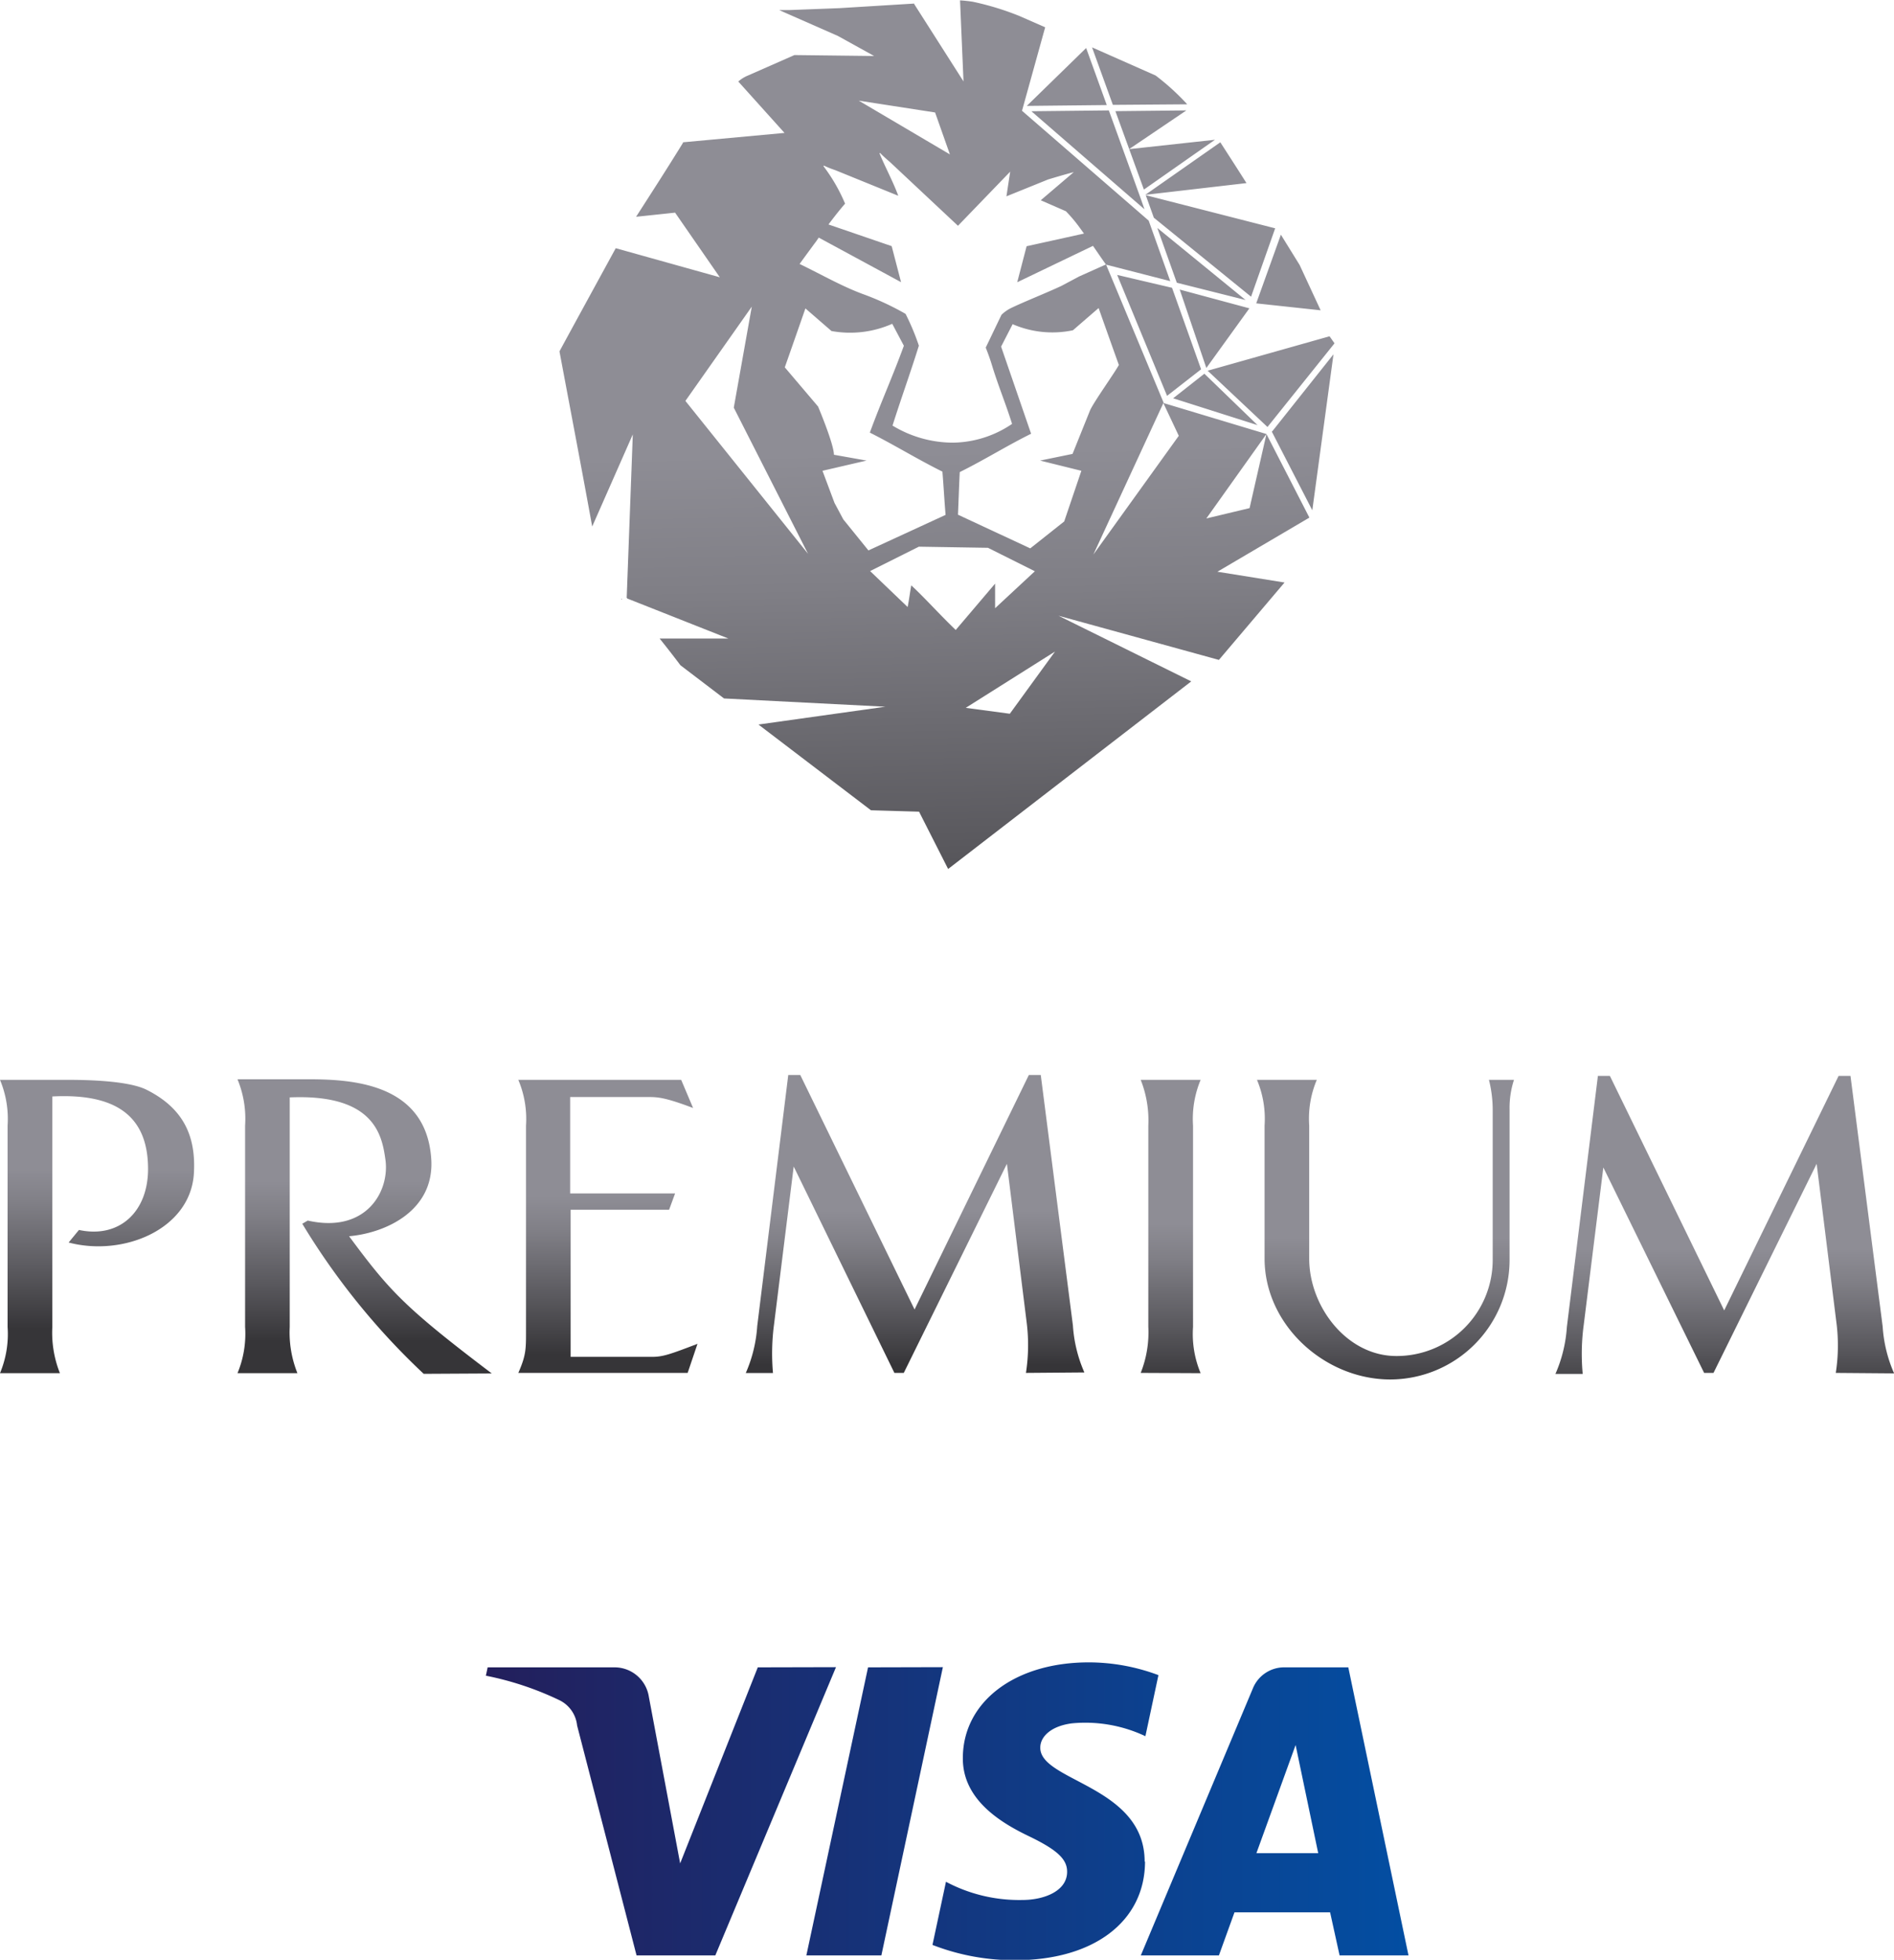 <svg id="Layer_1" data-name="Layer 1" xmlns="http://www.w3.org/2000/svg" xmlns:xlink="http://www.w3.org/1999/xlink" viewBox="0 0 202 208.93"><defs><style>.cls-1{fill:url(#Blue_Gradient_2);}.cls-2{fill:url(#New_Gradient_Swatch_2);}.cls-3{fill:url(#New_Gradient_Swatch_2-2);}.cls-4{fill:url(#New_Gradient_Swatch_2-3);}.cls-5{fill:url(#New_Gradient_Swatch_2-4);}.cls-6{fill:url(#New_Gradient_Swatch_2-5);}.cls-7{fill:url(#New_Gradient_Swatch_2-6);}.cls-8{fill:url(#New_Gradient_Swatch_2-7);}.cls-9{fill:url(#New_Gradient_Swatch_2-8);}</style><linearGradient id="Blue_Gradient_2" x1="78.82" y1="216.58" x2="177.18" y2="216.58" gradientUnits="userSpaceOnUse"><stop offset="0" stop-color="#231f5c"/><stop offset="1" stop-color="#034ea2"/></linearGradient><linearGradient id="New_Gradient_Swatch_2" x1="37.35" y1="134.19" x2="37.35" y2="165.16" gradientUnits="userSpaceOnUse"><stop offset="0.45" stop-color="#8e8d95"/><stop offset="0.57" stop-color="#807f86"/><stop offset="0.8" stop-color="#5a595e"/><stop offset="1" stop-color="#363538"/></linearGradient><linearGradient id="New_Gradient_Swatch_2-2" x1="65.89" y1="135.47" x2="65.89" y2="166.5" xlink:href="#New_Gradient_Swatch_2"/><linearGradient id="New_Gradient_Swatch_2-3" x1="91.84" y1="137.35" x2="91.84" y2="167.92" xlink:href="#New_Gradient_Swatch_2"/><linearGradient id="New_Gradient_Swatch_2-4" x1="124.58" y1="139.14" x2="124.58" y2="169.09" xlink:href="#New_Gradient_Swatch_2"/><linearGradient id="New_Gradient_Swatch_2-5" x1="151.85" y1="140" x2="151.85" y2="171.09" xlink:href="#New_Gradient_Swatch_2"/><linearGradient id="New_Gradient_Swatch_2-6" x1="174.8" y1="141.59" x2="174.8" y2="172.35" xlink:href="#New_Gradient_Swatch_2"/><linearGradient id="New_Gradient_Swatch_2-7" x1="210.94" y1="143.16" x2="210.94" y2="173.11" xlink:href="#New_Gradient_Swatch_2"/><linearGradient id="New_Gradient_Swatch_2-8" x1="127.08" y1="17.74" x2="129.65" y2="137.31" xlink:href="#New_Gradient_Swatch_2"/></defs><title>logo-premium-visa</title><path class="cls-1" d="M116.16,201.27,103.29,232h-8.4l-6.34-24.51a3.39,3.39,0,0,0-1.89-2.7,32.88,32.88,0,0,0-7.84-2.61l.19-.89H92.53a3.7,3.7,0,0,1,3.67,3.13l3.34,17.77,8.28-20.9ZM149.08,222c0-8.1-11.21-8.55-11.13-12.17,0-1.1,1.07-2.27,3.37-2.57a15,15,0,0,1,7.84,1.37l1.39-6.51a21.19,21.19,0,0,0-7.43-1.36c-7.86,0-13.39,4.17-13.43,10.15-.06,4.42,3.94,6.89,7,8.36s4.13,2.47,4.12,3.82c0,2.06-2.47,3-4.76,3a16.64,16.64,0,0,1-8.16-1.94l-1.44,6.73a24,24,0,0,0,8.84,1.63c8.35,0,13.81-4.12,13.83-10.51m20.75,10h7.35l-6.42-30.71H164a3.6,3.6,0,0,0-3.38,2.25L148.67,232H157l1.66-4.59h10.2ZM161,221.1l4.18-11.53,2.41,11.53Zm-33.44-19.83L121,232h-8l6.58-30.71Z" transform="translate(-27 -23.54)"/><path class="cls-2" d="M34.32,156l1.1-1.34c4.3.93,7.37-1.92,7.37-6.5,0-5.69-3.48-8.08-10.21-7.73V165a11.69,11.69,0,0,0,.81,4.93H27a10.81,10.81,0,0,0,.81-4.93V143.54a10.82,10.82,0,0,0-.81-4.88h6.27c1.16,0,7-.11,9.35,1.05,3.83,1.92,5.34,4.82,5.05,9.06C47.21,154.63,40.12,157.53,34.32,156Z" transform="translate(-27 -23.54)"/><path class="cls-3" d="M72.19,170a75.28,75.28,0,0,1-12.95-16l.58-.34c6.15,1.39,8.71-3,8.3-6.39-.35-2.5-1-7.14-10.22-6.74V165a11.67,11.67,0,0,0,.82,4.93H52.33a10.91,10.91,0,0,0,.81-4.93V143.54a11,11,0,0,0-.81-4.94H58.6c4.3,0,13.88-.4,14.4,8.6.29,5.4-4.82,7.78-8.77,8.13,4.3,5.8,5.87,7.55,15.22,14.63Z" transform="translate(-27 -23.54)"/><path class="cls-4" d="M100.34,169.9H82.28c.88-2,.82-2.61.82-4.93V143.54a10.71,10.71,0,0,0-.82-4.88H99.65l1.27,3c-3.25-1.23-3.89-1.17-5.11-1.17h-8v10.28H99l-.64,1.74H87.86v15.68h8.65c1.16,0,1.86-.23,4.88-1.39Z" transform="translate(-27 -23.54)"/><path class="cls-5" d="M136.42,169.9a19.45,19.45,0,0,0,.06-5.51l-2.09-16.78-11,22.29h-1l-10.74-22-2.09,16.78a23.7,23.7,0,0,0-.12,5.23h-2.9a14.83,14.83,0,0,0,1.22-5l3.31-26.77h1.28l12.19,25,12.19-25H138l3.43,26.71a14.76,14.76,0,0,0,1.22,5Z" transform="translate(-27 -23.54)"/><path class="cls-6" d="M148.66,169.9a11.69,11.69,0,0,0,.81-4.93V143.54a11.72,11.72,0,0,0-.81-4.88h6.39a10.82,10.82,0,0,0-.81,4.88V165a10.81,10.81,0,0,0,.81,4.93Z" transform="translate(-27 -23.54)"/><path class="cls-7" d="M188,141.8v16.08a12.75,12.75,0,0,1-12.72,12.72c-7,0-13.41-5.81-13.41-12.89V143.54a10.71,10.71,0,0,0-.81-4.88h6.38a10.62,10.62,0,0,0-.81,4.88v14.17c0,5.11,4,10.39,9.29,10.39a10.24,10.24,0,0,0,10.28-10.22V141.8a13.13,13.13,0,0,0-.4-3.14h2.67A9.62,9.62,0,0,0,188,141.8Z" transform="translate(-27 -23.54)"/><path class="cls-8" d="M222.79,169.9a19.1,19.1,0,0,0,.05-5.51l-2.09-16.78-11,22.29h-1L198,148l-2.09,16.78a23,23,0,0,0-.11,5.23h-2.91a14.83,14.83,0,0,0,1.22-5l3.31-26.77h1.28l12.19,25,12.2-25h1.27l3.43,26.71a14.76,14.76,0,0,0,1.22,5Z" transform="translate(-27 -23.54)"/><path class="cls-9" d="M136.51,34.83ZM114.17,49.2c-.33.47-.38.57,0,0Zm42.67,35.29L164,85.64,157,93.89l-17.11-4.71,14.16,7-25.93,20,0,0-3.1-6.11-5.13-.15-12-9.14,13.54-1.9L104.22,98l-4.65-3.54s-.94-1.26-2.22-2.85l7.33,0L93.91,87.35l-.07-.09.65-17.41-4.33,9.82C89,73.29,87.83,67.2,86.67,61c.4-.76,5.5-10.08,6-11l11.1,3.1L99,46.21l-4.16.44c1.68-2.61,3.36-5.22,5-7.88l0-.06,10.83-1-4.93-5.48a3.78,3.78,0,0,1,1.08-.66l4.91-2.16,8.5.1-3.87-2.14-5.66-2.49-.6-.27,1.15,0,5.25-.2,8-.49v.05h0l5.26,8.25-.37-8.64a13.83,13.83,0,0,1,1.38.15,29.78,29.78,0,0,1,4.94,1.51l2.76,1.21L136,35.35l13.51,11.71,2.3,6.45-6.85-1.76c-.41-.57-.88-1.26-1.39-2l-8.08,3.88,1-3.84,6.12-1.35-.53-.73a15.4,15.4,0,0,0-1.4-1.65L138,44.89l3.52-3c-.95.24-2.73.78-2.73.78l-4.45,1.8c.15-1,.26-1.71.4-2.63l-5.57,5.77-7.28-6.82c-1.09-.92-1-1-1.09-.92.37,1,1.51,3.14,2,4.54l-6.69-2.72c-1.29-.44-1.2-.56-1.29-.44a18.32,18.32,0,0,1,2.31,4c-.61.7-1.23,1.5-1.77,2.22l6.74,2.31,1,3.84-8.78-4.75-.21.31h0c-.58.79-1.13,1.53-1.83,2.5,2.42,1.17,4.57,2.42,6.86,3.25A28.91,28.91,0,0,1,123.58,57,25,25,0,0,1,125,60.39c-.87,2.8-1.92,5.7-2.81,8.52a12.44,12.44,0,0,0,6.49,1.82,11.45,11.45,0,0,0,6.26-2c-.71-2.27-1.46-4-2.18-6.37-.29-.94-.63-1.76-.63-1.76l1.68-3.5a4,4,0,0,1,1-.71c1.29-.63,3.91-1.67,5.41-2.38l1.88-1,2.86-1.28,6.14,14.73-7.49,16.2L152.72,70l-1.65-3.5,11,3.31-6.41,9,4.61-1.1,1.8-7.9,4.58,8.91ZM118.59,34.27,128.31,40l-1.58-4.47ZM114.11,49.2Zm-.93,33.38L105.26,67l1.92-10.77L100.1,66.28Zm6.44-.36,8.23-3.79c-.13-1.5-.23-3.37-.34-4.61-2.88-1.44-5-2.78-7.74-4.16,1.28-3.47,2.44-6,3.63-9.26l-1.24-2.34a11.11,11.11,0,0,1-6.48.77l-2.78-2.41c-.8,2.29-1.49,4.27-2.2,6.28l3.55,4.18s1.69,4,1.69,5.14l3.48.62-4.7,1.09L116,77.15l.94,1.76Zm9.31,8.48,4.2-4.94v2.62l4.24-3.94-5-2.5L125,81.82l-5.2,2.6,4,3.83c.17-.84.26-1.63.39-2.31C125.76,87.41,127.16,89,128.93,90.7ZM139.52,93,130,99l4.7.63Zm-1.59-20.36,3.46-.71,1.87-4.65c.4-.89,2.62-4,3.07-4.83-.67-1.87-1.38-3.86-2.16-6.07l-2.74,2.37A10.67,10.67,0,0,1,135,58.1l-1.23,2.39,3.2,9.29c-2.66,1.32-4.77,2.67-7.61,4.09-.07,1.34-.13,3.2-.19,4.54L136.88,82l3.62-2.87,1.83-5.4ZM93.27,87.44l.08,0-.08-.09Zm76.06-27.3-.53-.75-13,3.67,6.38,6Zm-6.67,9.37,0,.08,4.3,8.35,2.26-16.63-6.52,8.2Zm-7-6.74,4.59-6.36-7.43-2ZM142.84,28.66l-6.33,6.17,8.53-.09Zm10.78,6a25.47,25.47,0,0,0-3.37-3.07l-6.78-3,2.22,6.13ZM149,43.75l7.58-5.31-9.16,1,6.11-4.13-7.57.08Zm1.06,3,10.37,8.42L163,47.88h0l-13.8-3.53.09.25Zm17.79,9.87-2.24-4.83-2-3.23-2.63,7.32M152,54.22l-5.85-1.37,5.32,12.89,3.63-2.83ZM152.12,66l9,2.86-5.67-5.48Zm7.82-22.94c-.93-1.47-1.86-2.91-2.79-4.35l-8,5.6Zm-14.68-7.75-8.26.09,12.06,10.45-.38-1.09Zm14.58,20.21-9.41-7.68,2.08,5.84Zm5-3.72c0-.06,0,0,0,0Z" transform="translate(-27 -23.54)"/></svg>
